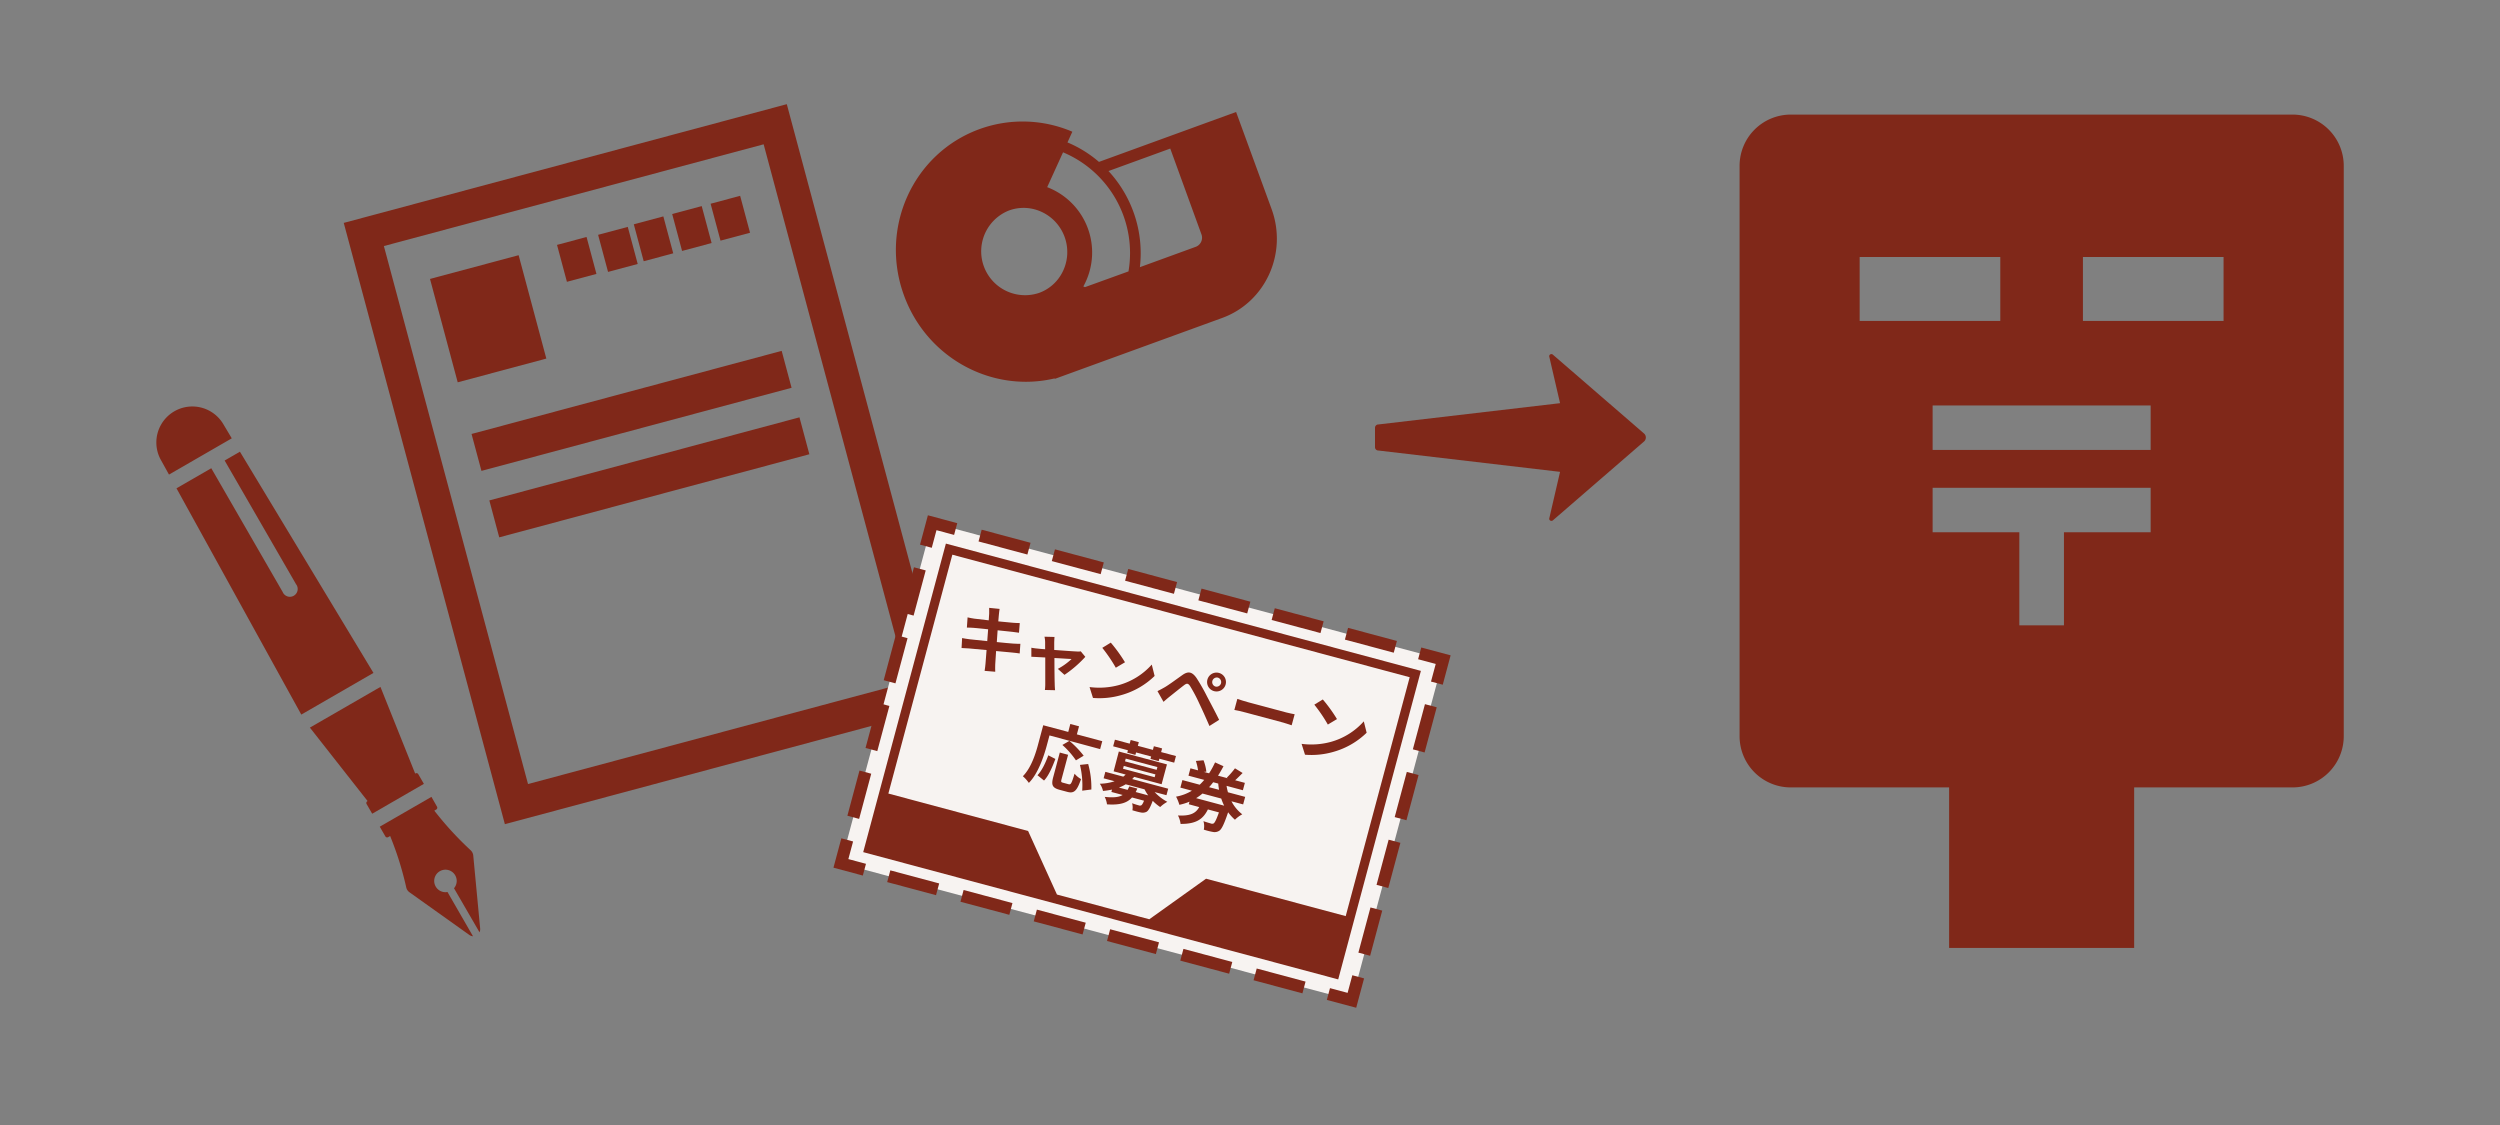 <svg xmlns="http://www.w3.org/2000/svg" viewBox="0 0 960 432">
  <rect x="0" y="0" width="960" height="432" fill="#808080" stroke="none"/>
  <defs>
    <style>
      .a, .d, .e, .f {
        fill: none;
      }

      .b {
        fill: #802819;
      }

      .c {
        fill: #f7f3f1;
      }

      .d, .e, .f {
        stroke: #802819;
        stroke-miterlimit: 10;
        stroke-width: 4.67px;
      }

      .e {
        stroke-dasharray: 19.42 9.71;
      }

      .f {
        stroke-dasharray: 17.96 8.98;
      }
    </style>
  </defs>
  <g>
    <rect class="a" width="960" height="432"/>
    <path class="b" d="M880.29,44H687.69A19.67,19.67,0,0,0,668,63.62V282.78a19.66,19.66,0,0,0,19.69,19.59h60.77V364h71.06V302.37h60.77A19.68,19.68,0,0,0,900,282.78V63.62A19.69,19.69,0,0,0,880.29,44ZM714.11,98.68h54v24.55h-54Zm111.74,105.7H792.56v35.74H775.42V204.38H742.13V187.32h83.72Zm0-31.61H742.13V155.71h83.72Zm28-49.54h-54V98.68h54Z"/>
    <path class="b" d="M528,171.76v-7.51a1.28,1.28,0,0,1,1.29-1.26l69.77-8.17-4.17-18a.85.85,0,0,1,1.46-.59l35,30.27a2.05,2.05,0,0,1,0,3l-35,30.28a.86.86,0,0,1-1.46-.59l4.17-18L529.29,173A1.27,1.27,0,0,1,528,171.76Z"/>
    <g>
      <g>
        <path class="b" d="M89,168.32,85.83,163a13.82,13.82,0,1,0-23.94,13.82l3,5.42Z"/>
        <path class="b" d="M86.26,176.84l27.41,47.47a3,3,0,1,1-5.13,3L81.13,179.8l-13.36,7.71L115.7,274.4l27.71-16L92.13,173.45Z"/>
      </g>
      <path class="b" d="M159.54,297l-.11.06-13.34-33.29L119,279.4l22.16,28.21-.11.05a.81.81,0,0,0-.28,1.09l2.15,3.72L162.77,301l-2.15-3.72A.79.79,0,0,0,159.54,297Z"/>
      <path class="b" d="M180.73,326.5a126.27,126.27,0,0,1-9.19-9.44c-1.68-1.92-3.31-3.91-4.77-5.77l.76-.44a.8.8,0,0,0,.28-1.09L165.67,306l-19.84,11.45,2.15,3.72a.79.79,0,0,0,1.08.3l.76-.44c.88,2.2,1.79,4.6,2.61,7A126.4,126.4,0,0,1,156,340.77a3.09,3.09,0,0,0,1.23,1.86L180.2,359a2.88,2.88,0,0,0,1.43.53l-9.79-17a4.32,4.32,0,1,1,2.5-1.44L184.13,358a2.85,2.85,0,0,0,.25-1.49l-2.65-28A3.21,3.21,0,0,0,180.73,326.5Z"/>
    </g>
    <path class="b" d="M474.66,43,422,62.17a45.35,45.35,0,0,0-12.09-7.48l1.87-4.11a48.46,48.46,0,0,0-35.65-1c-25.5,9.28-38.5,37.87-29,63.86,8.79,24.14,33.88,37.54,57.85,31.87l.06.18,64.26-23.39c16.66-6.06,25.19-24.82,19-41.8Zm-67.4,62.79a16.21,16.21,0,0,1-8.24,6.68A16.85,16.85,0,0,1,387.5,80.81a16.3,16.3,0,0,1,10.61-.18,17,17,0,0,1,9.15,25.16Zm9.37,4.47L416,110a26.86,26.86,0,0,0-13.88-38.13l6.09-13.38a41.93,41.93,0,0,1,25.13,45.73Zm42.66-15.53-21.57,7.86a46.45,46.45,0,0,0-12.06-36.91l23.72-8.63,12,33A3.74,3.74,0,0,1,459.29,94.73Z"/>
    <g>
      <g>
        <rect class="b" x="215.59" y="92.27" width="11.74" height="14.68" transform="translate(-18.23 60.71) rotate(-15)"/>
        <rect class="b" x="230.33" y="88.32" width="11.74" height="14.68" transform="matrix(0.97, -0.26, 0.26, 0.97, -16.71, 64.39)"/>
        <rect class="b" x="245.08" y="84.36" width="11.74" height="14.68" transform="translate(-15.18 68.08) rotate(-15)"/>
        <rect class="b" x="259.82" y="80.41" width="11.74" height="14.68" transform="translate(-13.66 71.76) rotate(-15)"/>
        <rect class="b" x="274.57" y="76.46" width="11.74" height="14.68" transform="translate(-12.13 75.44) rotate(-15)"/>
      </g>
      <rect class="b" x="169.84" y="101.85" width="35.23" height="41.1" transform="translate(-25.29 52.69) rotate(-15)"/>
      <rect class="b" x="180.87" y="150.44" width="123.29" height="14.68" transform="translate(-32.57 68.14) rotate(-15)"/>
      <rect class="b" x="187.71" y="175.96" width="123.29" height="14.68" transform="translate(-38.95 70.78) rotate(-15)"/>
      <path class="b" d="M293.24,55.41,348.59,262,202.76,301.07,147.41,94.48,293.24,55.41M302.13,40,132,85.59l61.87,230.89L364,270.89,302.13,40Z"/>
    </g>
    <g>
      <g>
        <rect class="c" x="370.83" y="190.85" width="135.43" height="203.14" transform="translate(42.58 640.34) rotate(-75)"/>
        <g>
          <polyline class="d" points="521.55 375.1 519.13 384.12 510.11 381.7"/>
          <line class="e" x1="500.73" y1="379.19" x2="336.62" y2="335.22"/>
          <polyline class="d" points="331.93 333.96 322.91 331.54 325.33 322.52"/>
          <line class="f" x1="327.65" y1="313.85" x2="354.38" y2="214.09"/>
          <polyline class="d" points="355.54 209.75 357.96 200.73 366.98 203.15"/>
          <line class="e" x1="376.36" y1="205.66" x2="540.47" y2="249.63"/>
          <polyline class="d" points="545.16 250.89 554.18 253.3 551.76 262.33"/>
          <line class="f" x1="549.44" y1="271" x2="522.71" y2="370.76"/>
        </g>
      </g>
      <g>
        <path class="b" d="M363.22,208.74,331.47,327.22l182.4,48.87,31.75-118.47ZM516.75,351.79l-53.62-14.37L441.33,353l-35.46-9.5-11.08-24.4-53.66-14.38L365.7,213l175.62,47.06Z"/>
        <g>
          <path class="b" d="M391.56,250.93c-.72-.14-1.87-.25-2.94-.36L382.5,250c-.16,2.33-.26,4.24-.33,5.12s0,1.9,0,2.83l-4.08-.34c.14-1.06.31-2,.35-2.83s.23-2.77.4-5.16c-2.88-.28-5.53-.53-6.75-.62s-2.19-.15-2.85-.16l.21-3.82c.74.17,2,.33,2.89.46l6.76.71.34-4.54c-2.47-.26-4.65-.47-5.52-.55s-1.77-.1-2.64-.1l.27-3.93c.87.21,1.7.37,2.56.49s3.14.4,5.56.65c.09-1.19.14-2.14.17-2.59,0-.8,0-1.5,0-2.2l4,.4c-.07.56-.23,1.5-.27,2.19-.05.39-.12,1.33-.23,2.6,2.39.23,4.53.46,5.55.53s2,.13,2.7.12l-.3,3.71c-.61-.11-1.74-.24-2.58-.34l-5.63-.59-.31,4.52c2.54.25,4.85.49,6.13.57,1.11.07,2.16.12,2.92.09Z"/>
          <path class="b" d="M406.21,256.85a24.68,24.68,0,0,0,5.28-3.8c-.69,0-3.51-.21-6.59-.37,0,4,.05,8.43.11,9.95,0,.53.07,1.82.14,2.41l-3.91-.09a17.91,17.91,0,0,0,.14-2.48c0-1.57,0-6.05,0-10-2.4-.12-4.48-.24-5.34-.27l0-3.47a25.71,25.71,0,0,0,2.57.34c.39.05,1.41.15,2.72.24,0-1.13,0-2.06,0-2.7a10.1,10.1,0,0,0-.25-2.12l3.85.1c-.06.68-.09,1.43-.11,2.17l0,2.82c3.61.27,7.58.55,8.7.59a5.2,5.2,0,0,0,1.49-.06l1.75,2.12a44.17,44.17,0,0,1-8,6.91Z"/>
          <path class="b" d="M429.64,263.07a26.48,26.48,0,0,0,12.64-7.87l1.09,4.37a29.74,29.74,0,0,1-12.67,7.31,30.25,30.25,0,0,1-11,1.13l-1.31-4.18A28.81,28.81,0,0,0,429.64,263.07Zm2.34-8.75-3.51,2.09a59.35,59.35,0,0,0-5.19-7.64l3.26-2A58.87,58.87,0,0,1,432,254.32Z"/>
          <path class="b" d="M447.28,263.89c1.57-.91,4.39-3,6.82-4.72,2.13-1.48,3.64-1.28,5.36,1.18a73.61,73.61,0,0,1,4,7c1.28,2.45,3.34,6.31,4.69,9.07l-3.73,2.36c-1.14-2.68-2.79-6.34-3.89-8.63a60.77,60.77,0,0,0-3.53-6.68c-.73-1.06-1.19-1.18-2.23-.42-1.42,1.07-4.08,3.22-5.58,4.41-.85.67-1.76,1.47-2.4,2.05l-2.32-4.12C445.5,264.89,446.25,264.48,447.28,263.89Zm20.8-5.49a3.62,3.62,0,1,1-1.87,7,3.62,3.62,0,0,1,1.87-7Zm-1.39,5.22a1.78,1.78,0,0,0,2.18-1.24,1.8,1.8,0,0,0-1.26-2.19,1.78,1.78,0,0,0-.92,3.43Z"/>
          <path class="b" d="M475.14,268.37c.95.34,2.9.95,4.3,1.33l14.5,3.88c1.24.33,2.49.55,3.21.69L496,278.51c-.64-.2-2-.68-3.12-1l-14.51-3.89c-1.54-.41-3.36-.84-4.38-1Z"/>
          <path class="b" d="M511.06,284.88A26.4,26.4,0,0,0,523.7,277l1.09,4.37a29.76,29.76,0,0,1-12.67,7.32,30.26,30.26,0,0,1-11,1.12l-1.31-4.17A28.6,28.6,0,0,0,511.06,284.88Zm2.34-8.75-3.51,2.1a58,58,0,0,0-5.19-7.64l3.26-2A58.09,58.09,0,0,1,513.4,276.13Z"/>
          <path class="b" d="M402,286.15c-1.17,4.35-3.36,10.91-6.92,14.48a14.64,14.64,0,0,0-2.3-2.56c3.25-3.27,5-8.89,6-12.78l1.82-6.8,9.61,2.57L411,278l3.35.9-.83,3.1,9.75,2.61-.82,3.05L403,282.4Zm-3.61,11.54c1.68-1.75,3.09-4.73,4.16-7.65l2.72,1.39c-1.13,3-2.57,6.46-4.36,8.3Zm12,3.47c.81.22,1.13-.36,2.24-4.06a8.68,8.68,0,0,0,2.49,2.06c-1.54,4.53-2.69,5.61-5.2,4.94l-3-.8c-2.86-.77-3.29-1.9-2.48-4.89l2.52-9.43,3.19.86-2.52,9.39c-.26,1-.19,1.14.57,1.34Zm2.77-9.18a32,32,0,0,0-5.21-5.92l2.7-1.56a36.63,36.63,0,0,1,5.48,5.69Zm4.7,1.4a33.5,33.5,0,0,1,1.22,9.79l-3.51.45a33,33,0,0,0-.87-9.9Z"/>
          <path class="b" d="M443.38,304.16a18.52,18.52,0,0,0,4.87,3.74,13.1,13.1,0,0,0-2.74,2,17.52,17.52,0,0,1-2.86-2.39c-.95,2.55-1.62,3.76-2.38,4.22a3.26,3.26,0,0,1-2.18.26c-.72-.11-2-.47-3.25-.84a6.1,6.1,0,0,0-.11-2.72c1,.4,2.1.7,2.56.83a1.18,1.18,0,0,0,.93,0c.31-.17.65-.69,1.09-1.79l-4.62-1.24c-1.77,2-4.45,3-9.6,2.64a9.18,9.18,0,0,0-.88-2.87c3.46.38,5.54.1,6.89-.73l-4.32-1.16.24-.91a29.44,29.44,0,0,1-3.47.52,7.6,7.6,0,0,0-1.22-2.77A19.07,19.07,0,0,0,428,300l-4.21-1.13.66-2.49,6.89,1.85a10.19,10.19,0,0,0,.91-.8l-4.62-1.24,2-7.61,18.48,4.95-2.05,7.61-10.53-2.82c-.25.28-.5.56-.77.84l13.83,3.7-.67,2.49ZM433.12,288.1l-5.67-1.52.68-2.54,5.67,1.52.38-1.4,3.13.84-.38,1.4,5.78,1.55.38-1.4,3.16.84-.38,1.41,5.7,1.52-.68,2.54-5.7-1.52-.25.94-3.16-.85.25-.94-5.78-1.55-.25.94-3.13-.83ZM432,292.36l12.15,3.26.29-1.06-12.16-3.25Zm-.76,2.84,12.15,3.25.29-1.08-12.15-3.25Zm5.49,7.6a13.69,13.69,0,0,1-.62,1.34l4.81,1.29a15.63,15.63,0,0,1-1.41-2.32l-7.24-1.94a13.82,13.82,0,0,1-2.59,1.25l3.32.89c.23-.4.43-.84.65-1.33Z"/>
          <path class="b" d="M472.88,307.7a15.34,15.34,0,0,0,4.15,5,11.5,11.5,0,0,0-2.81,2.08,17.75,17.75,0,0,1-2.62-2.87c-1.53,4.51-2.46,6.49-3.41,7.1a3.27,3.27,0,0,1-2.41.46,24.32,24.32,0,0,1-3.52-.89,6.65,6.65,0,0,0-.14-3.25c1.19.41,2.29.73,2.83.88a1.3,1.3,0,0,0,1.05,0c.48-.28,1.09-1.48,2.07-4.25l-4.24-1.14c-1.72,3.48-4.2,5.62-10.49,5.56a9.26,9.26,0,0,0-1-3.24c5,.27,6.91-1,8.16-3.22l-4-1.08.27-1a21.27,21.27,0,0,1-3.89,1.21,16.13,16.13,0,0,0-1.27-3.14,17.6,17.6,0,0,0,6.08-2.28l-4.43-1.19.78-2.89,6.64,1.78a20.42,20.42,0,0,0,1.74-1.85l-6.05-1.62.76-2.83,2.92.78a20.78,20.78,0,0,0-.83-3.61l2.93-.25a17.33,17.33,0,0,1,1.09,4.37l-.95.09,2,.54a33.41,33.41,0,0,0,2.3-4.19l3.23,1.47c-.65,1.25-1.36,2.47-2.1,3.63l3.75,1-.37-.24a29.82,29.82,0,0,0,3.13-3.59l2.94,1.8c-1,1-2,2-2.87,2.79l3.73,1-.76,2.83L471,301.77a22.4,22.4,0,0,0,.53,2.46l6.62,1.77-.78,2.89Zm-2.8,1.68a19.3,19.3,0,0,1-1.12-2.73l-7.21-1.93a19.93,19.93,0,0,1-2.44,1.77Zm-4.22-9c-.49.65-1,1.29-1.58,1.9l3.84,1a22.93,22.93,0,0,1-.31-2.39Z"/>
        </g>
      </g>
    </g>
  </g>
</svg>
